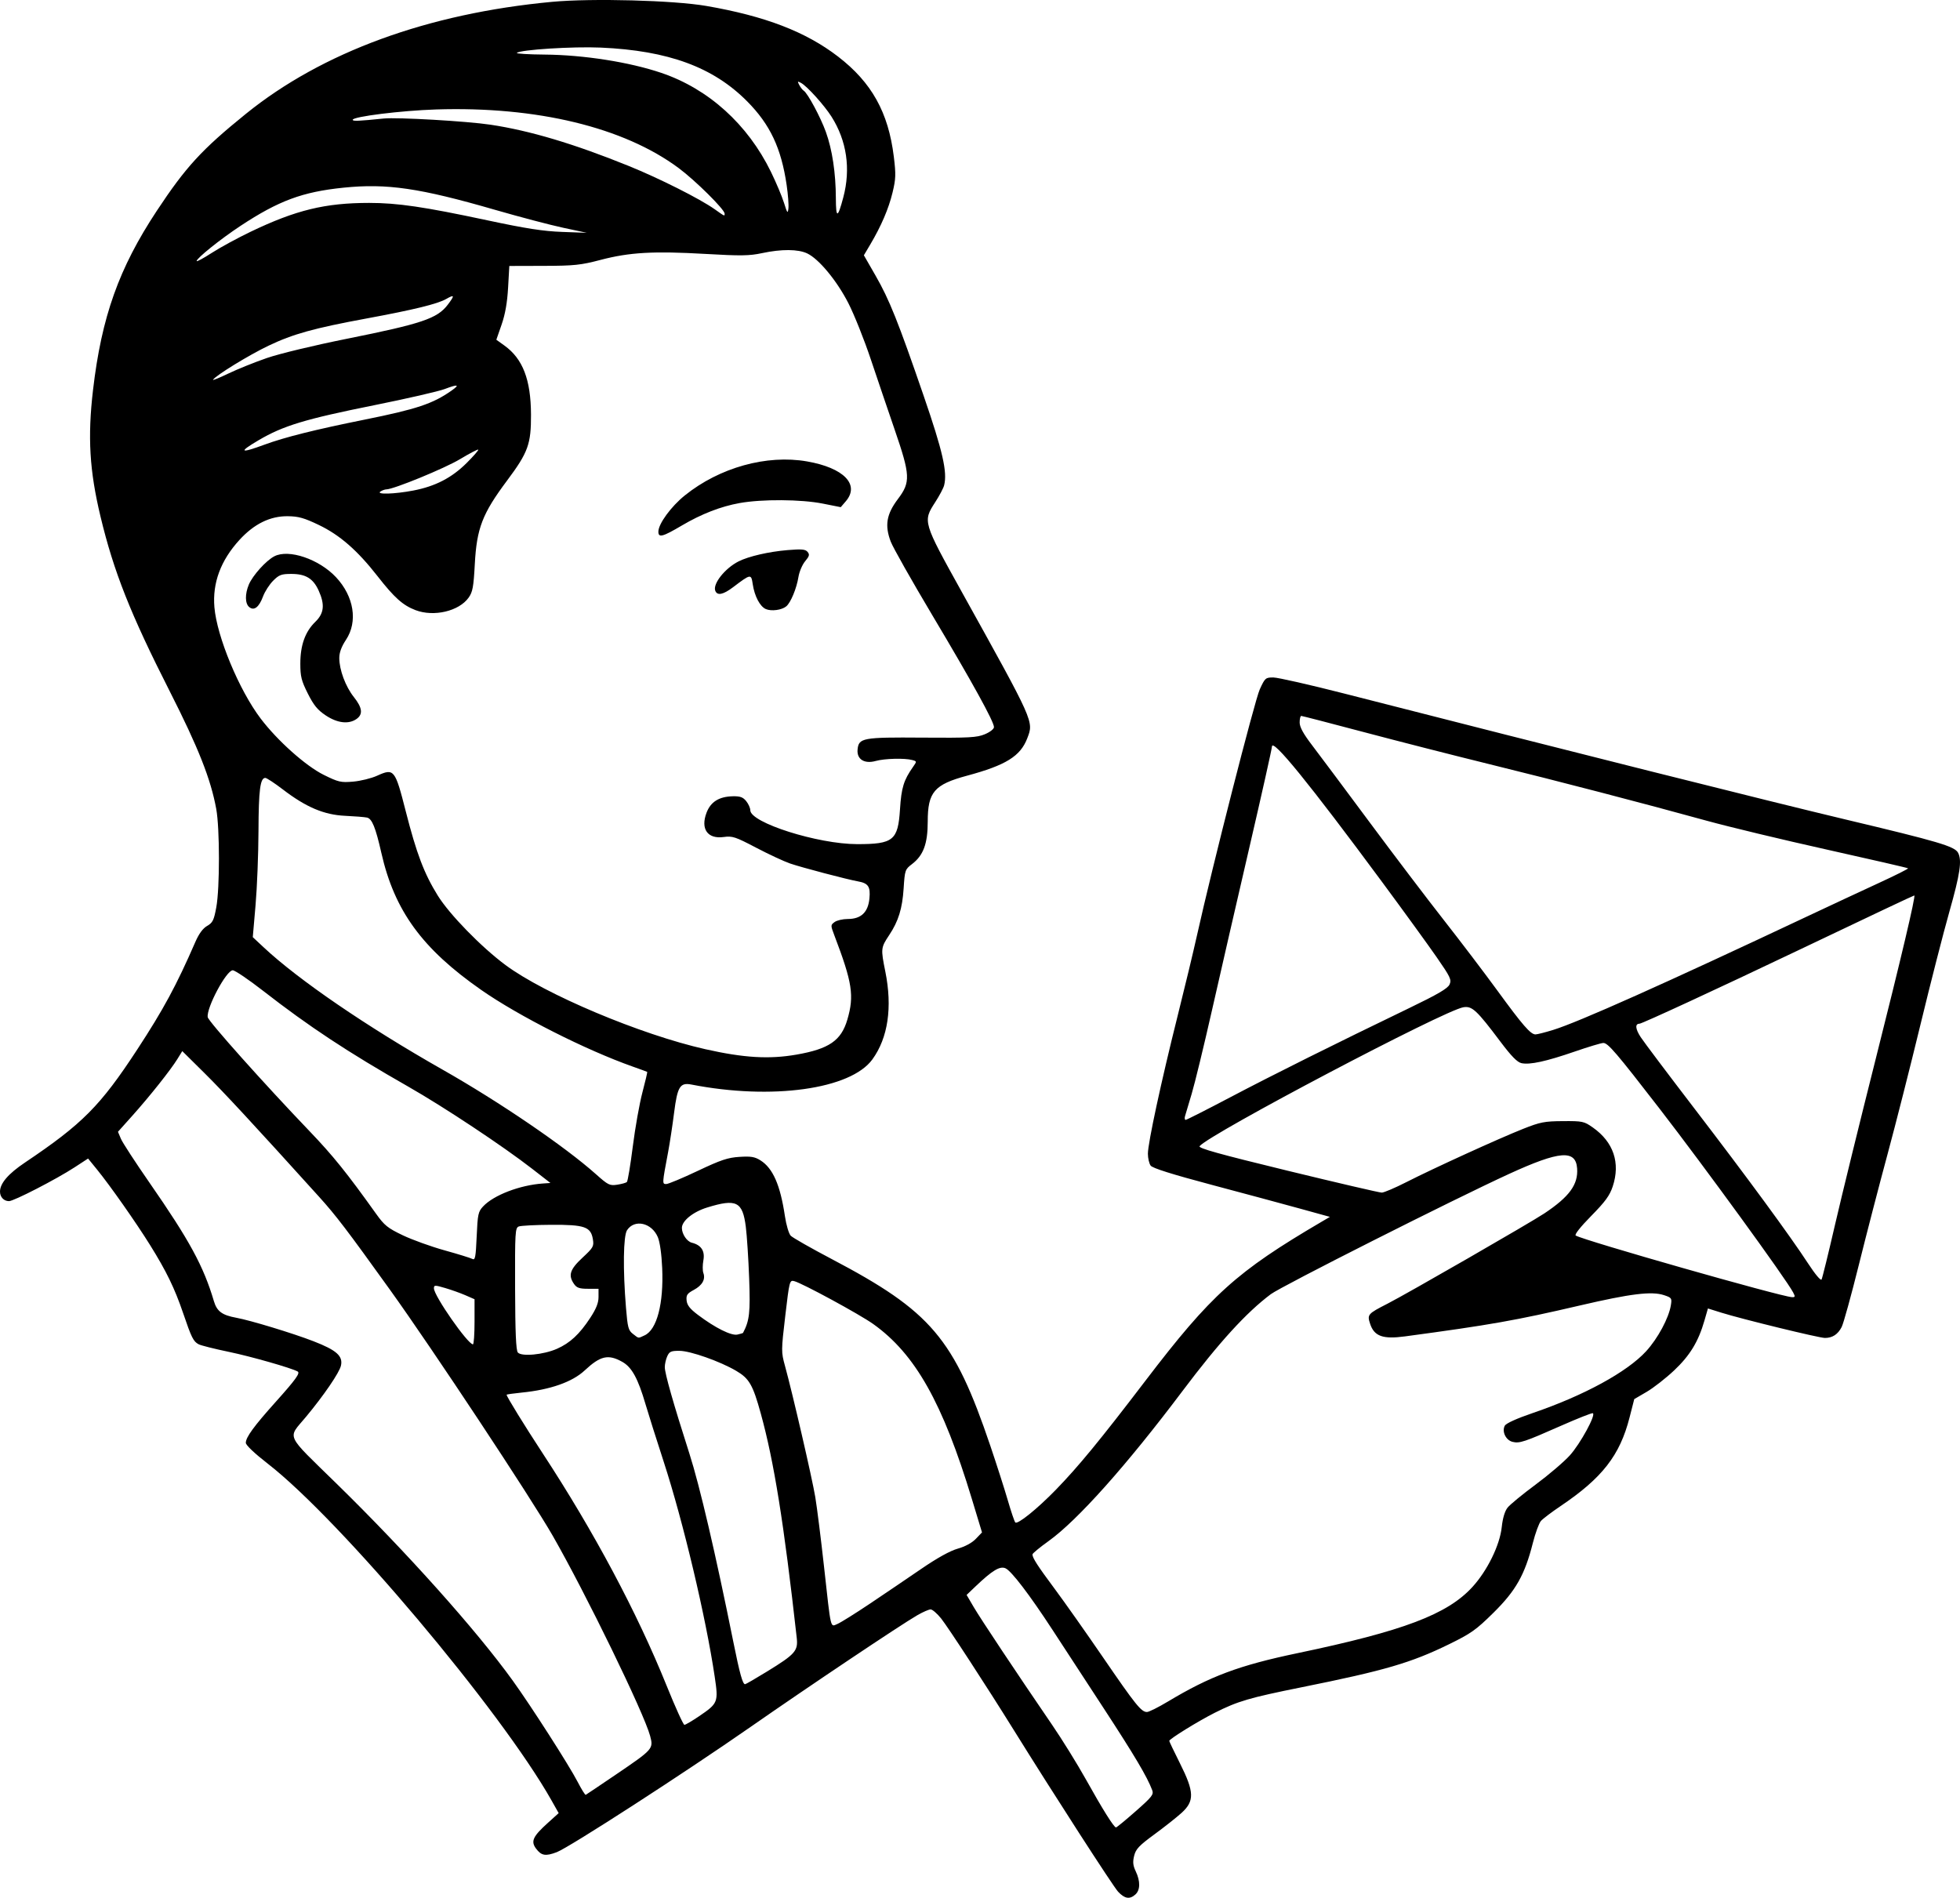 <?xml version="1.0" encoding="UTF-8" standalone="no"?>
<!-- Created with Inkscape (http://www.inkscape.org/) -->

<svg
   version="1.1"
   id="svg1"
   width="916.913"
   height="887.826"
   viewBox="0 0 916.913 887.826"
   sodipodi:docname="gentleman-letter.svg"
   inkscape:version="1.4 (86a8ad7, 2024-10-11)"
   xmlns:inkscape="http://www.inkscape.org/namespaces/inkscape"
   xmlns:sodipodi="http://sodipodi.sourceforge.net/DTD/sodipodi-0.dtd"
   xmlns="http://www.w3.org/2000/svg"
   xmlns:svg="http://www.w3.org/2000/svg">
  <defs
     id="defs1" />
  <sodipodi:namedview
     id="namedview1"
     pagecolor="#ffffff"
     bordercolor="#000000"
     borderopacity="0.25"
     inkscape:showpageshadow="2"
     inkscape:pageopacity="0.0"
     inkscape:pagecheckerboard="0"
     inkscape:deskcolor="#d1d1d1"
     showgrid="false"
     inkscape:zoom="0.53515625"
     inkscape:cx="434.45255"
     inkscape:cy="455.0073"
     inkscape:window-width="1920"
     inkscape:window-height="1001"
     inkscape:window-x="-9"
     inkscape:window-y="-9"
     inkscape:window-maximized="1"
     inkscape:current-layer="g1" />
  <g
     inkscape:groupmode="layer"
     inkscape:label="Image"
     id="g1"
     transform="translate(-76.376,-55.992)">
    <path
       style="fill:#000000"
       d="m 599.426,940.978 c -2.313,-2.477 -30.278,-45.829 -49.06,-76.058 -12.319,-19.827 -30.551,-47.812 -33.714,-51.75 -1.877,-2.337 -4.091,-4.25 -4.919,-4.25 -0.828,0 -3.61,1.212 -6.183,2.694 -7.711,4.44 -50.948,33.402 -77.939,52.207 -30.826,21.477 -84.871,56.412 -90.735,58.651 -5.293,2.021 -7.242,1.686 -9.75,-1.677 -2.521,-3.38 -1.463,-5.679 5.511,-11.975 l 5.095,-4.6 -3.326,-5.9 c -23.743,-42.109 -98.867,-131.271 -132.783,-157.596 -6.198,-4.811 -10.25,-8.661 -10.25,-9.74 0,-2.597 3.787,-7.783 13.986,-19.157 9.34,-10.414 11.556,-13.482 10.266,-14.212 -2.847,-1.612 -21.837,-7.035 -32.101,-9.166 -6.792,-1.41 -13.194,-3.017 -14.227,-3.57 -2.472,-1.323 -3.315,-3.019 -7.284,-14.661 -3.942,-11.561 -7.813,-19.524 -15.462,-31.798 -6.559,-10.527 -18.673,-27.778 -24.728,-35.216 l -4.246,-5.216 -6.352,4.142 c -8.511,5.549 -28.385,15.79 -30.643,15.79 -2.398,0 -4.21,-1.918 -4.205,-4.45 0.007,-3.869 3.851,-8.35 11.669,-13.6 26.914,-18.077 35.262,-26.484 52.573,-52.95 12.222,-18.685 18.273,-29.888 27.149,-50.27 1.671,-3.837 3.517,-6.346 5.509,-7.49 2.611,-1.499 3.162,-2.621 4.286,-8.73 1.655,-8.997 1.637,-36.918 -0.03,-46.01 -2.563,-13.977 -8.345,-28.604 -21.744,-55 -18.409,-36.267 -26.2,-55.934 -32.404,-81.803 -5.143,-21.446 -6.071,-37.15 -3.495,-59.169 4.005,-34.238 12.105,-56.991 29.85,-83.851 13.553,-20.514 21.025,-28.649 41.634,-45.326 35.709,-28.896 85.148,-46.987 143.229,-52.411 18.704,-1.747 56.913,-0.728 72.271,1.927 27.416,4.74 46.47,12.068 61.55,23.671 15.733,12.106 23.542,26.12 26.085,46.81 1.024,8.329 0.949,10.427 -0.599,16.833 -1.826,7.561 -5.298,15.645 -10.442,24.319 l -2.966,5 5.458,9.5 c 6.468,11.259 10.552,21.464 22.568,56.402 8.867,25.782 11.094,35.55 9.516,41.739 -0.331,1.298 -2.192,4.819 -4.136,7.826 -5.87,9.079 -5.845,9.164 12.348,41.93 34.14,61.485 33.735,60.581 30.691,68.55 -3.207,8.397 -9.993,12.615 -28.172,17.511 -15.367,4.138 -18.392,7.67 -18.398,21.478 -0.004,10.379 -2.026,15.82 -7.402,19.92 -3.189,2.432 -3.316,2.806 -3.871,11.363 -0.61,9.418 -2.434,15.317 -6.734,21.783 -3.945,5.931 -3.992,6.373 -1.83,17.105 3.37,16.728 1.274,30.964 -6.045,41.068 -10.145,14.005 -47.049,19.14 -84.663,11.781 -5.323,-1.041 -6.557,0.957 -8.1,13.126 -0.762,6.006 -2.022,14.295 -2.8,18.42 -2.815,14.918 -2.82,15 -0.897,15 0.964,0 7.591,-2.766 14.727,-6.147 10.841,-5.136 14.055,-6.215 19.543,-6.563 5.377,-0.341 7.159,-0.044 9.827,1.637 5.821,3.669 9.264,11.523 11.431,26.073 0.614,4.125 1.835,8.252 2.713,9.17 0.878,0.919 9.471,5.813 19.096,10.875 46.583,24.502 57.236,37.04 74.303,87.454 2.979,8.8 6.656,20.275 8.17,25.5 1.515,5.225 3.085,9.859 3.489,10.299 1.033,1.122 10.188,-6.242 18.917,-15.214 10.582,-10.877 20.737,-23.234 41.957,-51.052 30.801,-40.378 42.591,-51.016 82.488,-74.429 l 3.824,-2.244 -13.824,-3.819 c -7.603,-2.1 -26.185,-7.103 -41.292,-11.118 -18.782,-4.991 -27.873,-7.854 -28.75,-9.052 -0.705,-0.964 -1.282,-3.473 -1.282,-5.574 0,-4.939 6.243,-33.878 13.87,-64.296 3.31,-13.2 7.416,-30.285 9.124,-37.968 7.085,-31.857 26.977,-109.788 29.343,-114.958 2.448,-5.346 2.708,-5.574 6.357,-5.564 2.093,0.006 17.08,3.406 33.305,7.558 102.781,26.296 199.135,50.502 234.5,58.91 43.379,10.314 50.903,12.539 52.504,15.53 1.899,3.549 0.97,9.853 -4.071,27.628 -2.787,9.825 -8.878,33.614 -13.535,52.864 -4.657,19.25 -11.573,46.475 -15.368,60.5 -3.795,14.025 -9.831,37.289 -13.412,51.697 -3.581,14.408 -7.215,27.558 -8.075,29.22 -1.777,3.436 -4.314,5.082 -7.832,5.082 -2.72,0 -38.825,-8.816 -48.463,-11.834 l -6.252,-1.958 -1.627,5.646 c -2.849,9.889 -6.776,16.344 -14.205,23.352 -3.858,3.639 -9.63,8.145 -12.826,10.013 l -5.811,3.396 -2.204,8.615 c -4.537,17.735 -12.768,28.295 -32.323,41.468 -4.125,2.779 -8.238,5.896 -9.141,6.927 -0.902,1.031 -2.609,5.7 -3.792,10.375 -3.747,14.805 -7.934,22.218 -18.375,32.529 -8.135,8.034 -10.514,9.725 -20.692,14.708 -17.902,8.764 -30.159,12.347 -69,20.167 -24.652,4.963 -29.911,6.509 -40.794,11.991 -7.713,3.885 -21.206,12.231 -21.206,13.116 0,0.289 2.25,5.008 5,10.488 6.722,13.395 6.86,17.662 0.75,23.196 -2.337,2.118 -8.075,6.652 -12.75,10.077 -7.132,5.225 -8.65,6.832 -9.429,9.989 -0.72,2.915 -0.551,4.555 0.75,7.284 2.189,4.591 2.132,8.734 -0.149,10.799 -2.665,2.412 -5.009,2.04 -8.117,-1.287 z m 8.242,-37.634 c 7.702,-6.788 8.504,-7.82 7.707,-9.917 -2.393,-6.293 -8.194,-16.072 -22.842,-38.507 -8.799,-13.475 -19.522,-29.9 -23.829,-36.5 -10.698,-16.393 -19.147,-27.459 -21.935,-28.729 -2.601,-1.185 -6.164,0.969 -14.049,8.492 l -4.153,3.962 3.32,5.665 c 3.282,5.6 20.098,30.871 36.673,55.11 4.701,6.875 11.796,18.324 15.766,25.442 7.859,14.089 13.164,22.558 14.13,22.558 0.339,0 4.484,-3.409 9.212,-7.577 z m -243.244,-17.107 c 17.542,-11.918 17.689,-12.083 16.093,-18.111 -2.8,-10.578 -30.079,-66.645 -45.59,-93.705 -10.167,-17.736 -56.232,-87.358 -76.089,-115 -20.2,-28.119 -25.304,-34.814 -33.219,-43.569 -30.615,-33.865 -44.426,-48.774 -53.519,-57.774 l -10.45,-10.343 -2.324,3.76 c -3.179,5.144 -12.903,17.377 -21.026,26.452 l -6.736,7.526 1.372,3.264 c 0.755,1.795 6.756,11.02 13.336,20.5 18.765,27.035 25.317,39.086 30.178,55.5 1.402,4.735 3.818,6.523 10.456,7.738 6.609,1.21 26.404,7.227 36.056,10.961 10.821,4.186 13.913,6.916 12.926,11.411 -0.719,3.272 -7.985,13.918 -16.407,24.038 -8.654,10.398 -10.085,7.3 14.468,31.32 32.743,32.033 65.26,68.391 82.275,91.997 8.643,11.99 26.393,39.678 30.381,47.393 1.797,3.474 3.499,6.206 3.784,6.071 0.284,-0.135 6.6,-4.379 14.035,-9.43 z m 39.005,-27.355 c 8.872,-6.025 9.072,-6.532 7.299,-18.461 -4.144,-27.879 -14.707,-72.416 -23.836,-100.5 -3.486,-10.725 -7.326,-22.875 -8.533,-27 -3.531,-12.066 -6.401,-17.302 -10.854,-19.805 -6.59,-3.704 -10.256,-2.866 -17.634,4.029 -5.766,5.388 -16.134,9.028 -29.464,10.341 -3.87,0.381 -7.036,0.836 -7.036,1.011 0,0.835 8.336,14.372 16.888,27.424 23.96,36.568 44.161,74.449 57.997,108.75 4.049,10.037 7.78,18.25 8.293,18.25 0.513,0 3.608,-1.818 6.88,-4.039 z m 219.304,-6.849 c 19.773,-11.874 33.342,-16.942 60.639,-22.647 49.514,-10.348 70.103,-18.139 81.822,-30.961 6.968,-7.624 12.808,-19.536 13.711,-27.965 0.454,-4.238 1.423,-7.485 2.731,-9.147 1.115,-1.417 7.024,-6.277 13.132,-10.8 6.108,-4.523 13.308,-10.669 16.001,-13.658 4.936,-5.479 12.389,-19.173 10.735,-19.724 -0.491,-0.164 -7.133,2.461 -14.762,5.831 -17.334,7.66 -19.526,8.387 -22.799,7.565 -3.126,-0.785 -5.059,-4.828 -3.606,-7.543 0.604,-1.128 5.571,-3.377 13.25,-5.998 23.777,-8.116 43.99,-19.141 52.866,-28.837 5.464,-5.968 10.605,-15.521 11.577,-21.513 0.539,-3.32 0.384,-3.548 -3.211,-4.735 -5.788,-1.91 -15.606,-0.702 -39.448,4.856 -29.809,6.949 -41.869,9.08 -81.734,14.44 -10.368,1.394 -14.377,-0.052 -16.301,-5.883 -1.431,-4.335 -1.125,-4.691 8.084,-9.391 9.104,-4.646 66.968,-37.956 73.451,-42.282 11.703,-7.81 15.852,-13.512 15.304,-21.033 -0.646,-8.868 -8.191,-8.26 -31.804,2.565 -26.145,11.986 -106.56,52.576 -111.5,56.281 -11.501,8.626 -24.199,22.552 -41.347,45.351 -26.144,34.757 -49.123,60.503 -62.61,70.148 -4.148,2.967 -7.543,5.777 -7.543,6.245 0,1.643 2.375,5.319 10.484,16.219 4.5,6.05 14.656,20.45 22.569,32 15.23,22.23 17.861,25.5 20.513,25.5 0.911,0 5.319,-2.199 9.795,-4.888 z M 435.254,837.943 c 13.166,-8.091 14.526,-9.637 13.845,-15.728 -6.005,-53.686 -10.616,-82.462 -16.81,-104.904 -3.728,-13.505 -5.413,-16.427 -11.557,-20.027 -7.553,-4.426 -21.352,-9.295 -26.449,-9.332 -3.963,-0.029 -4.748,0.314 -5.75,2.514 -0.638,1.401 -1.161,3.696 -1.161,5.101 0,2.963 3.976,16.936 11.522,40.491 4.842,15.113 12.277,46.984 20.552,88.1 2.975,14.782 4.356,19.762 5.48,19.762 0.332,0 4.979,-2.689 10.328,-5.976 z m 48.118,-31.737 c 6.875,-4.609 17.675,-11.926 24,-16.26 7.443,-5.101 13.462,-8.436 17.062,-9.453 3.462,-0.978 6.652,-2.709 8.449,-4.585 l 2.887,-3.013 -4.747,-15.66 c -13.661,-45.066 -26.494,-67.821 -46.151,-81.834 -6.362,-4.535 -33.252,-19.13 -36.961,-20.061 -2.143,-0.538 -2.247,-0.134 -4.172,16.208 -1.915,16.265 -1.92,16.953 -0.171,23.316 3.609,13.123 12.769,52.785 14.216,61.556 0.817,4.95 2.654,19.575 4.081,32.5 3.334,30.18 2.875,28.219 6.268,26.806 1.506,-0.627 8.363,-4.911 15.238,-9.519 z M 336.933,686.999 c 6.116,-2.702 10.558,-6.833 15.57,-14.484 2.797,-4.269 3.869,-6.97 3.869,-9.75 v -3.845 h -4.943 c -3.975,0 -5.248,-0.435 -6.5,-2.223 -2.841,-4.057 -1.96,-6.826 3.913,-12.291 5.082,-4.73 5.429,-5.341 4.894,-8.635 -0.951,-5.858 -3.844,-6.864 -19.518,-6.781 -7.34,0.039 -14.16,0.392 -15.156,0.784 -1.691,0.667 -1.804,2.589 -1.721,29.112 0.064,20.398 0.425,28.803 1.282,29.835 1.686,2.031 12.011,1.06 18.311,-1.723 z m -38.561,-12.635 v -10.556 l -4.25,-1.854 c -2.337,-1.02 -6.612,-2.545 -9.5,-3.39 -4.873,-1.425 -5.25,-1.414 -5.247,0.16 0.005,3.464 15.808,26.139 18.247,26.183 0.412,0.007 0.75,-4.737 0.75,-10.543 z m 79.533,6.359 c 5.786,-2.636 8.985,-14.869 8.25,-31.546 -0.289,-6.563 -1.089,-12.193 -2.05,-14.441 -2.881,-6.735 -10.909,-8.53 -14.39,-3.217 -1.757,2.682 -1.97,18.304 -0.494,36.284 0.76,9.253 1.113,10.584 3.252,12.228 2.882,2.216 2.261,2.137 5.432,0.692 z m 46.052,-1.134 c 3.047,-5.749 3.474,-9.53 2.884,-25.542 -0.337,-9.145 -1.042,-20 -1.565,-24.123 -1.501,-11.821 -4.388,-13.26 -18.097,-9.026 -6.6,2.039 -11.807,6.251 -11.807,9.552 0,2.859 2.339,6.339 4.651,6.919 4.414,1.108 6.208,3.855 5.401,8.269 -0.397,2.169 -0.404,4.808 -0.017,5.864 1.1,2.995 -0.478,5.805 -4.466,7.951 -3.106,1.672 -3.613,2.415 -3.363,4.935 0.22,2.222 1.55,3.914 5.294,6.737 8.094,6.104 15.656,9.87 18.498,9.212 1.374,-0.318 2.538,-0.655 2.587,-0.747 z m 491.301,-18.919 c -3.329,-6.325 -41.371,-58.655 -62.701,-86.25 -19.984,-25.854 -23.961,-30.5 -26.106,-30.5 -0.972,0 -7,1.809 -13.396,4.021 -13.349,4.615 -21.008,6.283 -24.921,5.426 -1.97,-0.432 -4.727,-3.247 -9.832,-10.039 -11.113,-14.785 -13.255,-16.779 -17.324,-16.118 -9,1.46 -118.639,59.196 -123.416,64.989 -0.771,0.935 8.865,3.624 41.151,11.48 23.187,5.642 43.015,10.255 44.062,10.25 1.047,-0.005 6.222,-2.209 11.5,-4.898 12.675,-6.458 43.297,-20.431 54.596,-24.912 8.053,-3.194 10.016,-3.576 18.657,-3.634 9.182,-0.061 9.869,0.084 13.972,2.963 9.704,6.809 12.995,16.555 9.326,27.617 -1.409,4.249 -3.493,7.1 -10.094,13.809 -5.035,5.118 -7.883,8.723 -7.216,9.135 3.674,2.271 96.013,28.59 101.141,28.828 1.54,0.071 1.622,-0.227 0.601,-2.167 z m 19.572,-31.75 c 3.108,-13.475 11.668,-48.35 19.021,-77.5 11.771,-46.661 18.815,-76.5 18.059,-76.5 -0.346,0 -19.146,8.882 -55.079,26.023 -36.77,17.54 -72.328,33.977 -73.503,33.977 -2.146,0 -1.906,2.48 0.61,6.308 1.516,2.306 12.696,17.163 24.845,33.017 24.922,32.521 45.094,60.012 53.447,72.838 3.275,5.029 5.916,8.175 6.295,7.5 0.359,-0.639 3.196,-12.187 6.304,-25.662 z m -632.458,-8.522 c 4.939,-5.292 17.195,-9.992 28,-10.737 l 3.5,-0.241 -8.5,-6.602 c -13.726,-10.661 -41.304,-28.953 -58,-38.472 -28.274,-16.119 -46.414,-28.092 -67.972,-44.865 -6.76,-5.259 -13.125,-9.562 -14.146,-9.562 -2.999,0 -12.412,17.66 -11.698,21.944 0.329,1.975 26.353,31.111 47.569,53.259 11.047,11.532 17.433,19.458 31.187,38.709 3.895,5.451 5.429,6.686 12.5,10.065 4.433,2.118 13.236,5.29 19.561,7.048 6.325,1.758 12.175,3.567 13,4.019 1.282,0.703 1.573,-0.831 2,-10.533 0.457,-10.374 0.716,-11.587 3,-14.034 z m 67.258,-11.416 c 0.417,-0.373 1.664,-7.851 2.773,-16.62 1.108,-8.768 3.137,-20.173 4.509,-25.343 1.371,-5.17 2.374,-9.479 2.227,-9.576 -0.146,-0.097 -3.191,-1.21 -6.766,-2.474 -21.973,-7.769 -53.378,-23.654 -70.84,-35.833 -27.695,-19.315 -40.636,-37.083 -46.774,-64.217 -2.677,-11.834 -4.363,-15.964 -6.717,-16.45 -1.193,-0.246 -5.804,-0.617 -10.246,-0.823 -9.821,-0.457 -18.216,-4.01 -29.035,-12.286 -3.911,-2.992 -7.635,-5.441 -8.275,-5.441 -2.389,0 -3.116,5.658 -3.188,24.815 -0.041,10.827 -0.658,26.435 -1.371,34.685 l -1.297,15 5.121,4.787 c 16.345,15.278 48.272,37.105 83.621,57.165 26.649,15.123 57.318,36.026 71.748,48.903 5.737,5.119 6.476,5.487 9.974,4.957 2.078,-0.315 4.119,-0.877 4.535,-1.249 z M 651.872,569.348 c 19.764,-10.409 49.254,-25.109 83.742,-41.743 13.336,-6.432 18.022,-9.172 18.87,-11.033 1.022,-2.243 0.453,-3.448 -6.041,-12.814 -3.943,-5.686 -15.36,-21.421 -25.37,-34.967 -34.312,-46.429 -51.583,-67.664 -51.665,-63.524 -0.02,1.016 -4.803,22.391 -10.63,47.5 -5.826,25.109 -13.665,59.234 -17.418,75.834 -3.754,16.6 -8.014,34.15 -9.467,39 -1.453,4.85 -2.87,9.606 -3.149,10.569 -0.279,0.963 -0.139,1.741 0.31,1.731 0.45,-0.011 9.817,-4.759 20.817,-10.553 z M 448.935,549.381 c 15.29,-2.666 20.969,-6.57 23.846,-16.393 3.276,-11.185 2.337,-17.278 -6.075,-39.39 -1.797,-4.723 -1.795,-4.851 0.107,-6.25 1.068,-0.785 3.855,-1.428 6.194,-1.428 6.183,0 9.479,-3.132 10.1,-9.598 0.534,-5.553 -0.539,-7.144 -5.399,-8.007 -5.037,-0.895 -26.353,-6.508 -31.706,-8.35 -2.859,-0.984 -10.013,-4.313 -15.898,-7.4 -9.746,-5.111 -11.101,-5.556 -15.202,-4.994 -7.512,1.03 -10.896,-3.787 -7.995,-11.383 1.946,-5.094 5.863,-7.539 12.302,-7.676 3.419,-0.073 4.743,0.408 6.25,2.269 1.052,1.298 1.912,3.218 1.912,4.265 0,5.825 31.579,15.839 50,15.856 16.919,0.015 19.104,-1.759 20.032,-16.269 0.649,-10.141 1.72,-13.631 6.089,-19.849 1.833,-2.608 1.828,-2.643 -0.384,-3.236 -3.563,-0.955 -12.894,-0.711 -17.06,0.446 -5.324,1.478 -8.931,-0.8 -8.486,-5.362 0.53,-5.437 2.343,-5.77 30.309,-5.559 21.978,0.165 25.514,-0.027 29.25,-1.591 2.415,-1.011 4.25,-2.45 4.25,-3.334 0,-2.548 -10.112,-20.896 -28.784,-52.228 -9.669,-16.225 -18.442,-31.75 -19.496,-34.5 -2.908,-7.592 -2.029,-12.852 3.332,-19.953 5.993,-7.938 5.845,-11.079 -1.537,-32.547 -3.12,-9.075 -8.16,-23.925 -11.2,-33 -3.04,-9.075 -7.735,-20.817 -10.433,-26.093 -5.378,-10.514 -13.79,-20.686 -19.25,-23.277 -4.282,-2.032 -12.022,-2.081 -21.133,-0.134 -5.949,1.271 -9.927,1.326 -26.5,0.369 -24.227,-1.4 -35.507,-0.759 -49,2.785 -9.314,2.446 -12.32,2.763 -26.614,2.804 l -16.114,0.046 -0.576,10.176 c -0.397,7.004 -1.344,12.383 -3.038,17.256 l -2.462,7.08 3.79,2.724 c 8.591,6.175 12.355,15.947 12.427,32.264 0.062,13.845 -1.335,17.697 -11.215,30.927 -11.559,15.479 -14.171,22.253 -15.077,39.103 -0.573,10.655 -1.004,12.994 -2.878,15.627 -4.529,6.361 -16.29,9.125 -24.875,5.846 -5.914,-2.258 -9.88,-5.809 -17.755,-15.893 -9.419,-12.063 -17.644,-19.236 -27.449,-23.941 -6.869,-3.296 -9.504,-4.039 -14.528,-4.096 -8.254,-0.094 -15.754,3.586 -22.625,11.104 -8.754,9.578 -12.659,20.073 -11.705,31.454 1.153,13.747 11.539,38.768 21.616,52.071 7.875,10.396 21.115,22.214 29.569,26.392 6.852,3.386 7.963,3.641 13.732,3.144 3.452,-0.297 8.471,-1.531 11.153,-2.742 7.985,-3.604 8.42,-3.067 13.44,16.605 5.053,19.804 8.593,29.131 14.952,39.399 5.482,8.852 20.368,24.125 31.731,32.557 18.459,13.697 63.23,32.548 93.5,39.369 17.964,4.048 29.835,4.755 42.563,2.535 z M 228.735,390.67 c -3.812,-2.547 -5.62,-4.758 -8.363,-10.226 -3.006,-5.991 -3.5,-7.968 -3.5,-14 0,-8.615 2.27,-14.939 7.012,-19.536 4.112,-3.985 4.543,-8.066 1.549,-14.66 -2.551,-5.618 -6.06,-7.757 -12.73,-7.757 -4.695,0 -5.762,0.397 -8.544,3.179 -1.748,1.748 -3.879,5.06 -4.734,7.36 -1.885,5.07 -4.2,6.844 -6.471,4.959 -1.959,-1.626 -2.036,-6.053 -0.181,-10.491 1.792,-4.289 8.068,-11.253 11.951,-13.261 6.73,-3.48 20.871,1.311 28.81,9.761 8.443,8.987 10.338,20.803 4.7,29.314 -2.122,3.204 -3.136,5.953 -3.136,8.503 0,5.552 2.92,13.38 6.821,18.287 3.985,5.012 4.351,8.074 1.229,10.261 -3.665,2.567 -8.972,1.944 -14.414,-1.693 z m 205.939,-49.724 c -2.748,-1.154 -5.315,-6.011 -6.157,-11.651 -0.733,-4.909 -0.88,-4.887 -9.152,1.375 -4.694,3.553 -7.45,4.108 -8.379,1.687 -1.241,-3.235 4.566,-10.536 10.93,-13.742 4.721,-2.378 14.164,-4.547 22.98,-5.279 6.524,-0.541 8.259,-0.383 9.28,0.847 1.035,1.247 0.833,2.016 -1.147,4.375 -1.321,1.574 -2.73,4.887 -3.129,7.362 -0.87,5.391 -3.626,12.025 -5.71,13.744 -2.103,1.735 -6.897,2.381 -9.515,1.282 z m -50.302,-36.22 c 0,-3.649 5.932,-11.776 12.384,-16.966 16.227,-13.053 38.284,-19.193 57.149,-15.907 17.228,3 24.852,10.858 18.124,18.68 l -2.343,2.724 -8.407,-1.669 c -10.17,-2.019 -28.405,-2.136 -38.907,-0.251 -8.79,1.578 -17.894,5.114 -26.984,10.481 -9.062,5.351 -11.016,5.867 -11.016,2.908 z m 418.593,233.093 c 11.828,-3.653 51.688,-21.465 118.907,-53.135 10.45,-4.923 25.416,-11.906 33.257,-15.517 7.841,-3.611 14.082,-6.74 13.869,-6.954 -0.213,-0.214 -17.294,-4.15 -37.958,-8.749 -20.663,-4.598 -45.944,-10.671 -56.18,-13.494 -29.791,-8.218 -69.302,-18.5 -101.814,-26.497 -16.596,-4.082 -43,-10.826 -58.675,-14.987 -15.675,-4.161 -28.837,-7.566 -29.25,-7.566 -0.413,0 -0.75,1.373 -0.75,3.051 0,2.182 1.674,5.242 5.881,10.75 3.234,4.235 15.229,20.299 26.655,35.699 11.426,15.4 27.131,36.1 34.9,46 7.769,9.9 19.049,24.75 25.065,33 11.856,16.258 15.543,20.5 17.817,20.5 0.809,0 4.533,-0.946 8.275,-2.101 z M 269.726,285.479 c 10.278,-1.966 17.998,-5.954 24.96,-12.893 3.219,-3.208 5.664,-6.022 5.434,-6.253 -0.231,-0.231 -4.084,1.783 -8.563,4.475 -7.156,4.301 -30.999,14.084 -34.426,14.126 -0.692,0.008 -1.933,0.452 -2.758,0.985 -2.323,1.501 6.532,1.247 15.354,-0.441 z m -69.633,-21.457 c 9.448,-3.484 23.673,-7.042 46.67,-11.675 24.625,-4.961 32.132,-7.468 40.916,-13.666 3.973,-2.803 2.913,-3.034 -3.22,-0.704 -2.911,1.106 -17.735,4.512 -32.94,7.568 -32.429,6.518 -42.602,9.595 -54.139,16.38 -9.62,5.657 -8.756,6.325 2.713,2.097 z m 1.148,-40.542 c 5.9,-2.035 22.062,-5.924 37.5,-9.022 35.007,-7.026 42.166,-9.441 47.079,-15.883 3.364,-4.41 3.219,-4.974 -0.698,-2.716 -4.014,2.314 -15.113,5.032 -37.25,9.122 -24.708,4.565 -34.411,7.262 -45.93,12.765 -9.158,4.375 -24.655,13.889 -25.908,15.906 -0.262,0.421 2.97,-0.89 7.181,-2.915 4.211,-2.025 12.323,-5.291 18.026,-7.258 z m -7.555,-59.102 c 21.127,-10.126 34.842,-13.459 55.38,-13.459 13.297,0 25.706,1.826 55.306,8.14 18.108,3.862 26.139,5.108 35,5.428 l 11.5,0.415 -11,-2.351 c -6.05,-1.293 -20.45,-5.084 -32,-8.425 -35.191,-10.179 -50.478,-12.409 -70.812,-10.334 -19.177,1.957 -30.327,6.095 -48.188,17.88 -9.346,6.167 -20.5,15.113 -20.5,16.441 0,0.42 3.179,-1.292 7.064,-3.806 3.885,-2.513 12.098,-6.982 18.25,-9.931 z m 221.686,-8.44 c 0,-1.933 -13.65,-15.465 -21.472,-21.287 -25.693,-19.122 -66.406,-28.967 -113.528,-27.452 -16.34,0.525 -39,3.341 -39,4.845 0,0.71 2.866,0.591 14.5,-0.604 6.357,-0.653 39.034,1.239 50,2.895 18.472,2.79 38.89,8.881 64.5,19.242 14.365,5.812 33.414,15.398 40.318,20.289 4.827,3.42 4.682,3.356 4.682,2.071 z m 55.518,-7.645 c 3.536,-13.335 1.61,-26.472 -5.531,-37.732 -3.416,-5.386 -11.461,-14.289 -14.271,-15.793 -1.654,-0.885 -1.744,-0.769 -0.787,1.021 0.595,1.111 1.519,2.291 2.055,2.622 1.833,1.133 7.872,12.371 10.372,19.299 2.987,8.28 4.633,19.209 4.674,31.033 0.034,9.574 0.859,9.467 3.488,-0.449 z m -26.507,-5.71 c -2.527,-17.285 -7.73,-28.328 -18.438,-39.138 -15.904,-16.054 -36.895,-23.773 -68.496,-25.186 -13.016,-0.582 -37.736,0.98 -39.271,2.482 -0.381,0.373 5.469,0.727 13,0.787 18.243,0.145 39.711,3.517 54.623,8.579 22.029,7.479 40.353,24.031 51.221,46.268 2.407,4.926 5.158,11.451 6.113,14.5 1.542,4.923 1.774,5.214 2.072,2.594 0.185,-1.623 -0.186,-6.522 -0.825,-10.886 z"
       id="path1" />
  </g>
</svg>
